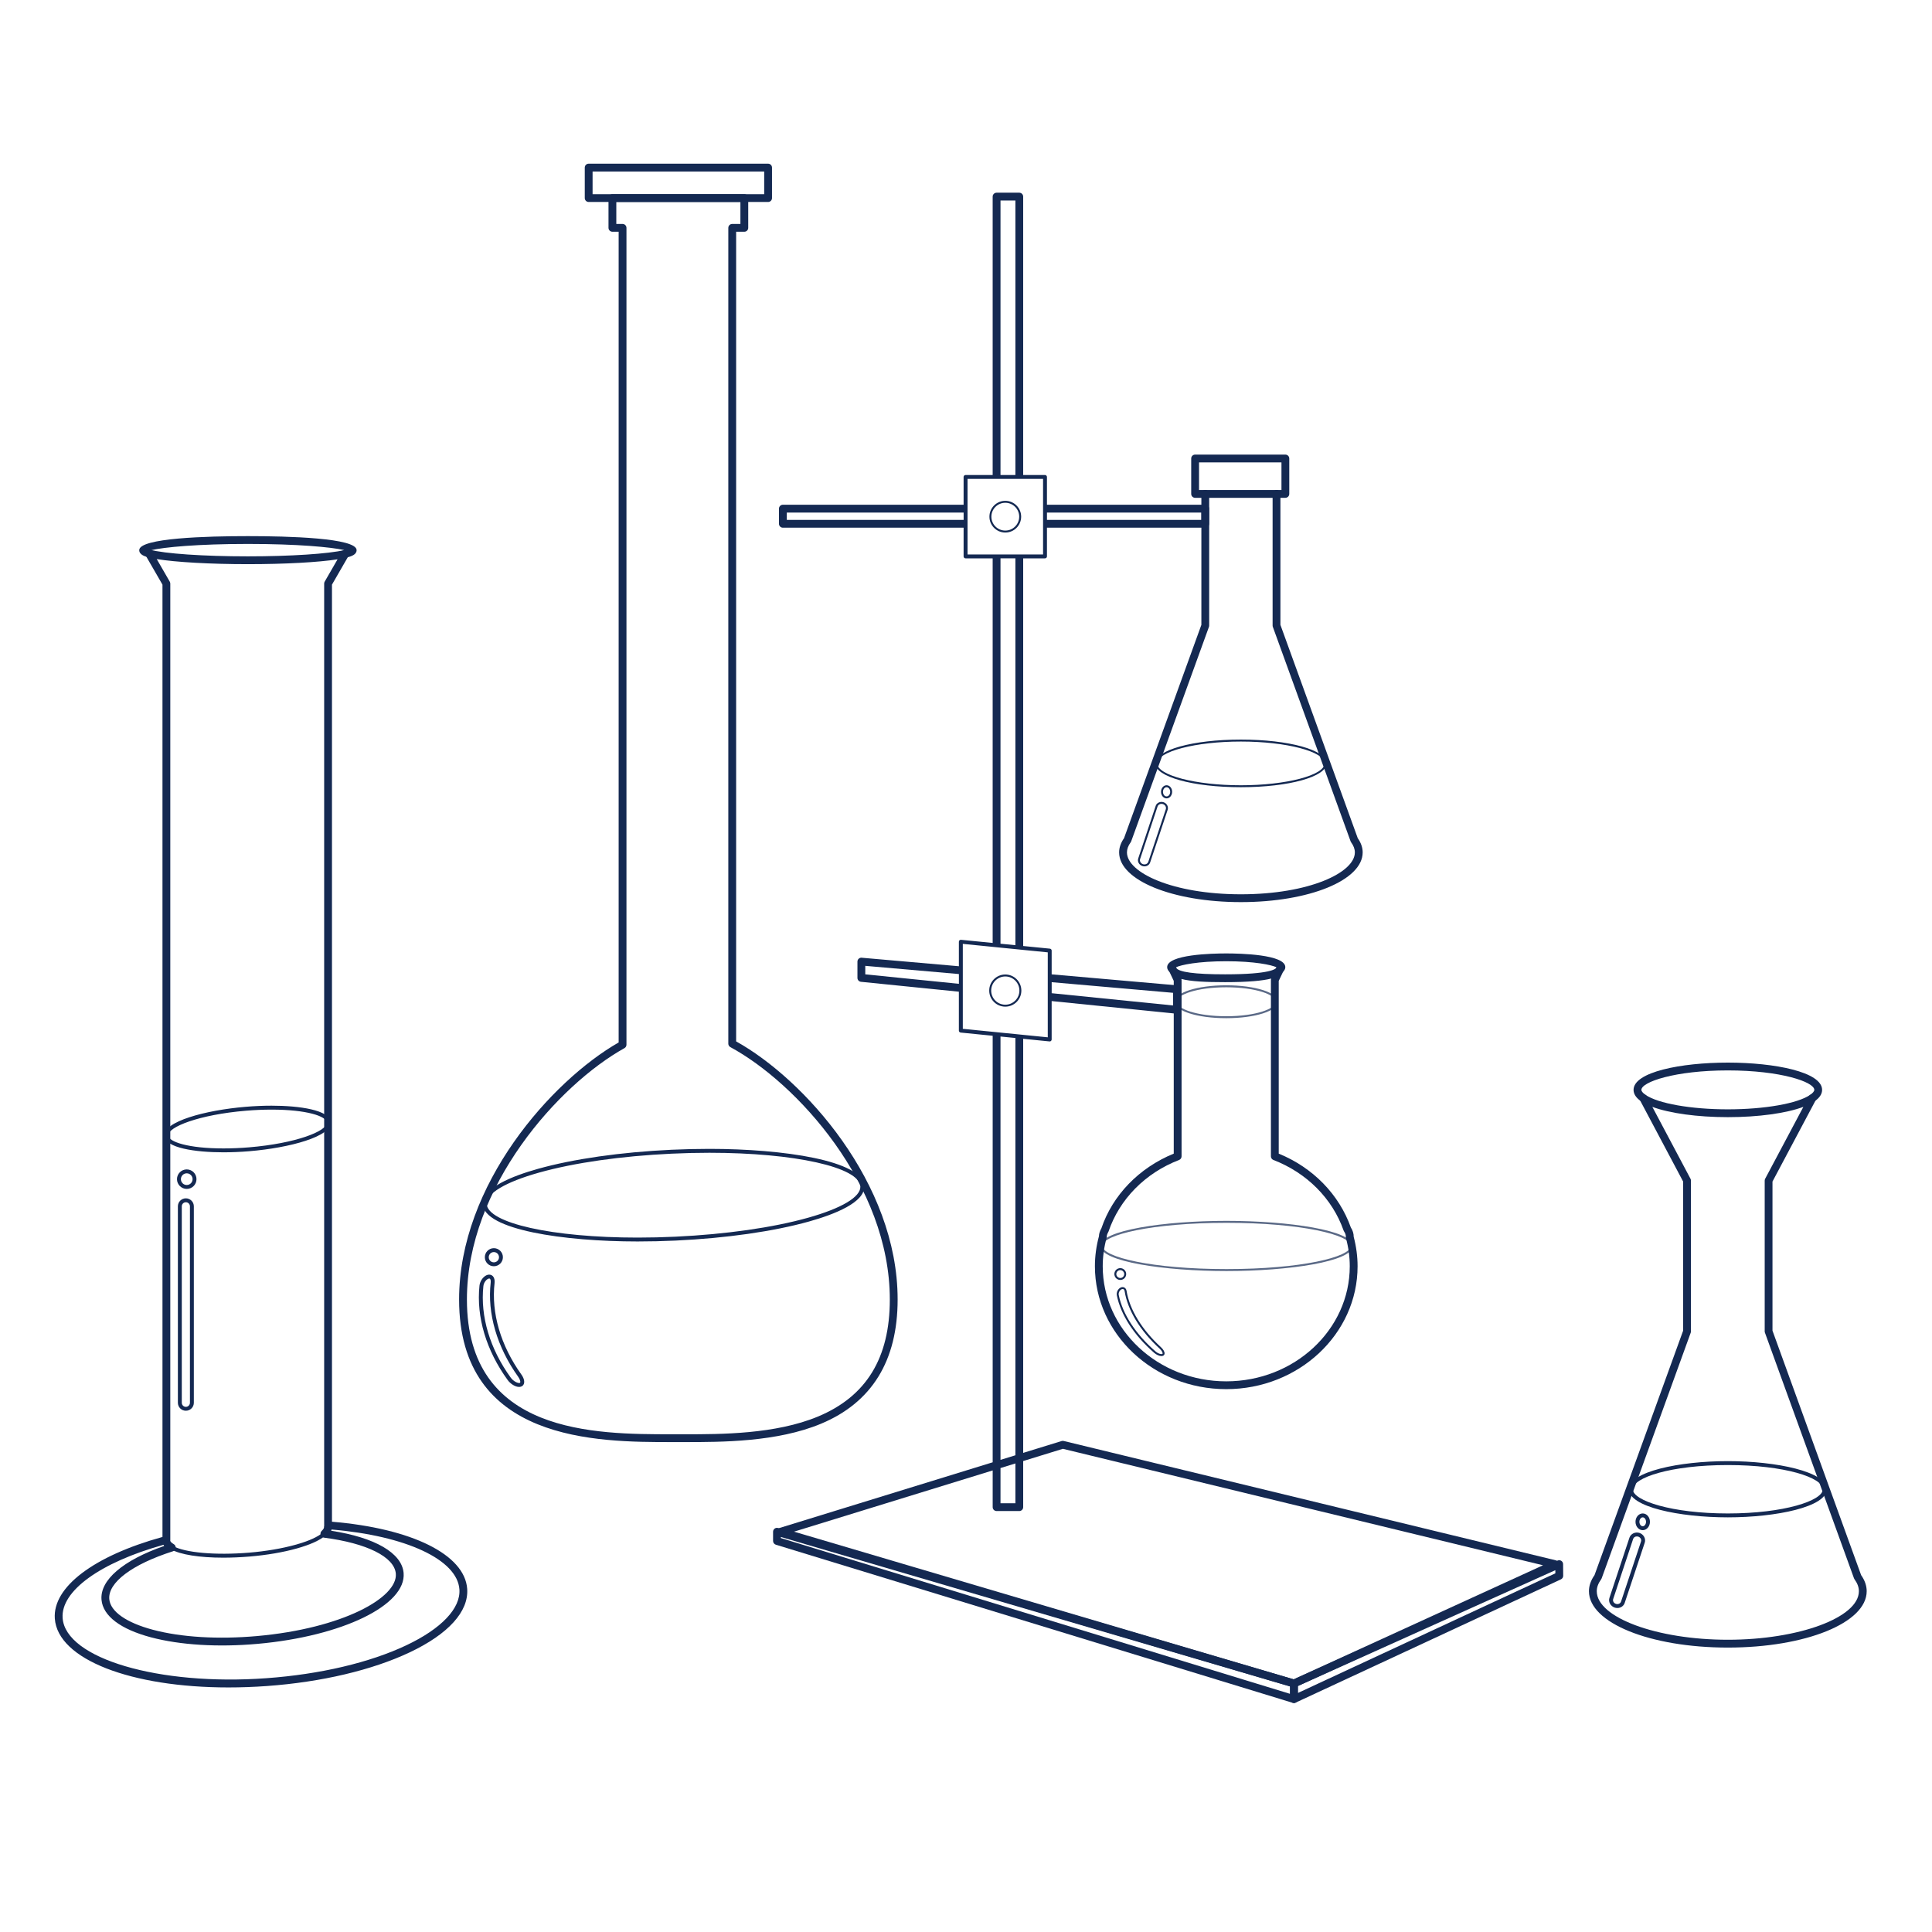 <svg xmlns="http://www.w3.org/2000/svg" xmlns:xlink="http://www.w3.org/1999/xlink" fill="none" version="1.1" width="300" height="299.999" viewBox="0 0 300 299.999"><defs><clipPath id="master_svg0_1_4260"><rect x="0" y="0" width="300" height="299.999" rx="0"/></clipPath></defs><g clip-path="url(#master_svg0_1_4260)"><g><g><path d="M34.692,178.931C30.359,178.931,25.672,178.264,25.516,176.385C25.332,174.15,31.883,172.388,38.144,171.864C39.515,171.749,40.87,171.69,42.168,171.69C46.499,171.69,51.189,172.359,51.345,174.239C51.529,176.478,44.975,178.239,38.715,178.76C37.346,178.874,35.993,178.931,34.692,178.931ZM42.172,172.301C40.887,172.301,39.553,172.358,38.197,172.473C30.944,173.078,26.012,174.994,26.124,176.338C26.205,177.303,29.235,178.327,34.696,178.327C35.979,178.327,37.317,178.271,38.674,178.158C45.927,177.555,50.86,175.637,50.747,174.294C50.665,173.328,47.631,172.301,42.172,172.301Z" fill="#142952" fill-opacity="1"/></g><g><path d="M35.47,262.024C20.386,262.024,8.973,257.691,8.513,251.34C8.159,246.447,14.555,241.606,25.229,238.659L25.229,90.783L22.608,86.242C22.482,86.029,22.503,85.763,22.653,85.567C22.803,85.371,23.056,85.286,23.294,85.354C25.512,85.973,31.621,86.39,38.494,86.39C45.041,86.39,51.057,85.999,53.46,85.416C53.696,85.358,53.944,85.447,54.089,85.642C54.235,85.836,54.253,86.099,54.128,86.312L51.548,90.782L51.548,236.293C63.941,237.328,72.16,241.391,72.544,246.706C72.799,250.226,69.634,253.731,63.623,256.575C57.79,259.336,49.918,261.195,41.45,261.806C39.411,261.952,37.41,262.024,35.47,262.024ZM25.382,239.878C15.547,242.626,9.421,247.06,9.725,251.255C10.179,257.528,24.668,261.805,41.369,260.59C49.685,259.99,57.407,258.175,63.106,255.474C68.547,252.897,71.55,249.736,71.336,246.79C71.003,242.18,63.055,238.476,51.487,237.503C51.472,237.567,51.453,237.632,51.428,237.698C58.22,238.733,62.399,241.149,62.672,244.237C63.118,249.24,53.165,254.079,40.013,255.255C33.838,255.808,27.951,255.442,23.429,254.24C18.707,252.982,15.986,250.918,15.764,248.422C15.491,245.362,19.108,242.273,25.491,240.057C25.447,239.999,25.412,239.939,25.382,239.878ZM26.437,239.215C26.438,239.227,26.439,239.238,26.441,239.247C26.45,239.358,26.597,239.551,26.981,239.776C27.189,239.897,27.31,240.128,27.281,240.364C27.256,240.603,27.093,240.804,26.861,240.881C20.53,242.894,16.741,245.744,16.97,248.317C17.143,250.236,19.61,251.968,23.739,253.068C28.128,254.237,33.87,254.584,39.904,254.047C53.211,252.859,61.794,248.069,61.462,244.346C61.234,241.758,56.951,239.62,50.29,238.764C50.059,238.734,49.861,238.573,49.79,238.346C49.718,238.122,49.781,237.876,49.956,237.715C50.185,237.501,50.319,237.292,50.31,237.16C50.304,237.075,50.315,236.989,50.34,236.913C50.338,236.892,50.336,236.87,50.336,236.85L50.336,90.619C50.336,90.513,50.365,90.407,50.418,90.315L52.415,86.851C49.445,87.314,44.244,87.603,38.495,87.603C32.617,87.603,27.26,87.294,24.336,86.81L26.36,90.318C26.413,90.412,26.443,90.515,26.443,90.622L26.443,239.125C26.444,239.156,26.442,239.187,26.437,239.215Z" fill="#142952" fill-opacity="1"/></g><g><path d="M53.605,86.614C53.329,86.614,53.083,86.427,53.015,86.147C52.939,85.826,53.131,85.505,53.45,85.418C51.449,84.952,46.136,84.462,38.496,84.462C30.767,84.462,25.42,84.964,23.474,85.435C23.683,85.578,23.79,85.841,23.718,86.1C23.629,86.424,23.298,86.615,22.971,86.524C22.532,86.401,21.62,86.148,21.62,85.426C21.62,83.532,32.193,83.25,38.496,83.25C44.799,83.25,55.374,83.532,55.374,85.426C55.374,86.111,54.591,86.393,53.748,86.597C53.7,86.609,53.651,86.614,53.605,86.614Z" fill="#142952" fill-opacity="1"/></g><g><path d="" fill="#142952" fill-opacity="1"/></g><g><path d="M34.672,241.874C31.005,241.874,27.994,241.409,26.527,240.565C26.382,240.482,26.333,240.295,26.416,240.15C26.5,240.004,26.69,239.956,26.831,240.04C28.682,241.105,33.444,241.528,38.688,241.094C43.92,240.66,48.642,239.362,50.164,237.938C50.288,237.826,50.478,237.829,50.593,237.955C50.711,238.078,50.701,238.269,50.579,238.383C48.939,239.917,44.182,241.247,38.737,241.7C37.324,241.816,35.957,241.874,34.672,241.874Z" fill="#142952" fill-opacity="1"/></g><g><path d="" fill="#142952" fill-opacity="1"/></g><g><path d="M28.997,184.614C28.163,184.614,27.482,183.933,27.482,183.099C27.482,182.264,28.163,181.585,28.997,181.585C29.832,181.585,30.511,182.264,30.511,183.099C30.511,183.934,29.833,184.614,28.997,184.614ZM28.997,182.192C28.497,182.192,28.09,182.6,28.09,183.099C28.09,183.6,28.497,184.007,28.997,184.007C29.497,184.007,29.905,183.6,29.905,183.099C29.905,182.601,29.497,182.192,28.997,182.192Z" fill="#142952" fill-opacity="1"/></g><g><path d="M28.86,219.059C28.177,219.059,27.621,218.502,27.621,217.822L27.621,187.315C27.621,186.632,28.177,186.076,28.86,186.076C29.543,186.076,30.1,186.633,30.1,187.315L30.1,217.822C30.101,218.502,29.545,219.059,28.86,219.059ZM28.86,186.684C28.514,186.684,28.228,186.964,28.228,187.316L28.228,217.822C28.228,218.169,28.513,218.455,28.86,218.455C29.208,218.455,29.493,218.171,29.493,217.822L29.493,187.316C29.494,186.964,29.21,186.684,28.86,186.684Z" fill="#142952" fill-opacity="1"/></g><g><g><path d="M119.27,31.363L91.41,31.363C91.075,31.363,90.803,31.092,90.803,30.758L90.803,26.022C90.803,25.689,91.074,25.416,91.41,25.416L119.27,25.416C119.603,25.416,119.876,25.689,119.876,26.022L119.876,30.758C119.876,31.093,119.604,31.363,119.27,31.363ZM92.016,30.15L118.663,30.15L118.663,26.629L92.016,26.629L92.016,30.15Z" fill="#142952" fill-opacity="1"/></g><g><path d="M106.352,223.926L104.323,223.926C92.779,223.926,71.289,223.926,71.289,201.782C71.289,183.935,85.668,167.815,96.064,161.872L96.064,35.986L95.095,35.986C94.762,35.986,94.488,35.715,94.488,35.381L94.488,30.755C94.488,30.419,94.762,30.149,95.095,30.149L115.579,30.149C115.912,30.149,116.185,30.42,116.185,30.755L116.185,35.381C116.185,35.716,115.912,35.986,115.579,35.986L114.307,35.986L114.307,161.707C124.832,167.554,139.384,183.667,139.384,201.782C139.384,211.298,135.379,217.788,127.479,221.08C120.651,223.926,112.047,223.926,106.352,223.926ZM105.337,222.713L106.351,222.713C111.948,222.713,120.407,222.713,127.013,219.961C134.521,216.833,138.17,210.885,138.17,201.782C138.17,183.982,123.691,168.154,113.413,162.597C113.216,162.491,113.092,162.285,113.092,162.065L113.092,35.381C113.092,35.047,113.366,34.774,113.698,34.774L114.97,34.774L114.97,31.362L95.701,31.362L95.701,34.774L96.67,34.774C97.003,34.774,97.277,35.047,97.277,35.381L97.277,162.226C97.277,162.446,97.155,162.649,96.963,162.756C86.805,168.404,72.503,184.25,72.503,201.781C72.503,222.712,92.422,222.712,104.324,222.712L105.337,222.713Z" fill="#142952" fill-opacity="1"/></g></g><g><path d="M99.005,192.775C87.556,192.775,75.152,190.96,74.964,186.974C74.847,184.466,79.567,182.608,83.547,181.493C89.045,179.954,96.398,178.903,104.254,178.534C106.24,178.444,108.224,178.396,110.156,178.396C121.606,178.396,134.009,180.211,134.2,184.196C134.317,186.705,129.597,188.563,125.616,189.678C120.119,191.217,112.766,192.268,104.915,192.636C102.928,192.729,100.941,192.775,99.005,192.775ZM110.159,179.002C108.236,179.002,106.26,179.049,104.283,179.142C96.473,179.508,89.169,180.549,83.714,182.079C78.467,183.551,75.499,185.325,75.574,186.947C75.712,189.926,85.785,192.172,99.009,192.172C100.934,192.172,102.912,192.125,104.89,192.033C112.701,191.665,120.002,190.624,125.457,189.095C130.707,187.623,133.673,185.849,133.597,184.228C133.454,181.247,123.38,179.002,110.159,179.002Z" fill="#142952" fill-opacity="1"/></g><g><path d="M76.685,196.622C75.912,196.622,75.285,195.992,75.285,195.223C75.285,194.446,75.914,193.816,76.685,193.816C77.463,193.816,78.091,194.447,78.091,195.223C78.091,195.993,77.461,196.622,76.685,196.622ZM76.685,194.422C76.247,194.422,75.891,194.78,75.891,195.223C75.891,195.659,76.247,196.017,76.685,196.017C77.125,196.017,77.484,195.659,77.484,195.223C77.484,194.78,77.125,194.422,76.685,194.422Z" fill="#142952" fill-opacity="1"/></g><g><path d="M80.601,215.361C80.024,215.361,79.28,214.909,78.827,214.285C75.494,209.692,73.943,204.488,74.454,199.634C74.532,198.878,75.098,198.125,75.715,197.955C76.034,197.873,76.343,197.949,76.545,198.176C76.753,198.408,76.841,198.777,76.797,199.207C76.265,203.884,77.745,208.938,80.963,213.441C81.342,213.973,81.483,214.498,81.351,214.875C81.274,215.101,81.103,215.259,80.87,215.325C80.788,215.348,80.698,215.361,80.601,215.361ZM75.968,198.527C75.943,198.527,75.91,198.532,75.876,198.541C75.54,198.634,75.116,199.148,75.06,199.698C74.561,204.403,76.073,209.458,79.316,213.931C79.738,214.506,80.431,214.822,80.703,214.742C80.753,214.725,80.768,214.709,80.779,214.673C80.828,214.531,80.754,214.194,80.468,213.792C77.166,209.164,75.647,203.963,76.196,199.141C76.224,198.846,76.164,198.66,76.095,198.58C76.058,198.543,76.022,198.527,75.968,198.527Z" fill="#142952" fill-opacity="1"/></g><g><g><path d="M268.296,255.835C256.204,255.835,246.73,251.988,246.73,247.08C246.73,246.241,247.021,245.402,247.594,244.586L261.356,206.627L261.356,183.47L254.626,170.786C254.497,170.54,254.55,170.233,254.758,170.051C254.966,169.864,255.279,169.848,255.507,170.005C257.451,171.351,262.59,172.257,268.296,172.257C274.006,172.257,279.146,171.351,281.092,170.002C281.32,169.843,281.627,169.86,281.841,170.046C282.05,170.23,282.105,170.535,281.971,170.781L275.231,183.47L275.231,206.624L288.995,244.585C289.571,245.401,289.859,246.238,289.859,247.079C289.861,251.988,280.388,255.835,268.296,255.835ZM256.576,171.875L262.499,183.037C262.545,183.122,262.57,183.22,262.57,183.319L262.57,206.732C262.57,206.805,262.558,206.872,262.535,206.938L248.706,245.081C248.686,245.135,248.66,245.185,248.629,245.23C248.176,245.853,247.945,246.473,247.945,247.078C247.945,251.167,257.268,254.62,268.297,254.62C279.327,254.62,288.648,251.167,288.648,247.078C288.648,246.474,288.42,245.85,287.965,245.226C287.932,245.182,287.905,245.129,287.887,245.079L274.059,206.936C274.033,206.87,274.022,206.803,274.022,206.729L274.022,183.319C274.022,183.219,274.048,183.122,274.093,183.037L280.026,171.874C277.36,172.867,273.06,173.471,268.301,173.471C263.542,173.471,259.24,172.866,256.576,171.875Z" fill="#142952" fill-opacity="1"/></g><g><path d="M255.161,171.11C255.041,171.11,254.921,171.075,254.815,171.003C254.048,170.471,253.658,169.874,253.658,169.236C253.658,166.455,261.022,165,268.297,165C275.572,165,282.935,166.455,282.935,169.236C282.935,169.869,282.55,170.464,281.787,170.995C281.514,171.184,281.137,171.122,280.942,170.845C280.75,170.571,280.816,170.195,281.093,170.002C281.494,169.723,281.724,169.442,281.724,169.236C281.724,168.002,276.494,166.213,268.3,166.213C260.107,166.213,254.875,168.004,254.875,169.236C254.875,169.444,255.106,169.724,255.51,170.005C255.785,170.196,255.854,170.574,255.663,170.851C255.54,171.02,255.353,171.11,255.161,171.11Z" fill="#142952" fill-opacity="1"/></g></g><g><path d="M268.296,235.613C260.743,235.613,252.935,233.979,252.935,231.25C252.935,228.518,260.745,226.884,268.296,226.884C275.846,226.884,283.656,228.518,283.656,231.25C283.656,233.981,275.847,235.613,268.296,235.613ZM268.296,227.492C259.471,227.492,253.542,229.435,253.542,231.252C253.542,233.026,259.601,235.009,268.296,235.009C276.991,235.009,283.05,233.027,283.05,231.252C283.05,229.436,277.121,227.492,268.296,227.492Z" fill="#142952" fill-opacity="1"/></g><g><path d="M255.082,237.604C254.463,237.604,253.961,237.022,253.961,236.306C253.961,235.59,254.463,235.007,255.082,235.007C255.702,235.007,256.203,235.59,256.203,236.306C256.203,237.022,255.7,237.604,255.082,237.604ZM255.082,235.613C254.805,235.613,254.567,235.93,254.567,236.305C254.567,236.681,254.803,236.997,255.082,236.997C255.361,236.997,255.596,236.677,255.596,236.305C255.594,235.93,255.36,235.613,255.082,235.613Z" fill="#142952" fill-opacity="1"/></g><g><path d="M251.142,249.692C251.004,249.692,250.865,249.669,250.729,249.627C250.406,249.518,250.136,249.289,249.986,248.994C249.846,248.716,249.819,248.401,249.914,248.114L253.021,238.763C253.223,238.159,253.937,237.82,254.578,238.032C255.23,238.255,255.597,238.932,255.393,239.549L252.284,248.897C252.131,249.375,251.671,249.692,251.142,249.692ZM254.166,238.575C253.901,238.575,253.675,238.728,253.597,238.956L250.493,248.302C250.449,248.437,250.461,248.583,250.526,248.719C250.604,248.873,250.75,248.994,250.921,249.048C250.996,249.074,251.068,249.084,251.145,249.084C251.409,249.084,251.634,248.933,251.711,248.704L254.818,239.355C254.918,239.058,254.725,238.721,254.389,238.607C254.316,238.587,254.241,238.575,254.166,238.575Z" fill="#142952" fill-opacity="1"/></g><g><path d="M173.956,198.749C173.549,198.749,173.185,198.474,173.074,198.08C173.004,197.847,173.035,197.601,173.152,197.386C173.274,197.17,173.471,197.017,173.705,196.952C173.786,196.926,173.87,196.916,173.955,196.916C174.361,196.916,174.725,197.192,174.839,197.585C174.905,197.822,174.874,198.068,174.756,198.284C174.635,198.497,174.44,198.651,174.205,198.716C174.125,198.737,174.041,198.749,173.956,198.749ZM173.958,197.219C173.901,197.219,173.844,197.229,173.79,197.244C173.632,197.288,173.5,197.392,173.42,197.534C173.34,197.677,173.321,197.842,173.363,198C173.453,198.318,173.805,198.514,174.122,198.425C174.281,198.383,174.409,198.279,174.492,198.137C174.57,197.991,174.592,197.828,174.548,197.669C174.473,197.403,174.231,197.219,173.958,197.219Z" fill="#142952" fill-opacity="1"/></g><g><path d="M180.35,210.569C180.017,210.569,179.573,210.371,179.22,210.067C176.088,207.337,174.032,204.167,173.422,201.141C173.328,200.683,173.59,200.143,174.002,199.937C174.422,199.728,174.852,199.96,174.93,200.446C175.407,203.36,177.304,206.471,180.281,209.202C180.64,209.536,180.847,209.897,180.834,210.172C180.828,210.299,180.776,210.401,180.682,210.473Q180.682,210.475,180.681,210.475C180.596,210.535,180.484,210.569,180.35,210.569ZM174.332,200.155C174.271,200.155,174.206,200.176,174.141,200.207C173.849,200.35,173.653,200.757,173.716,201.077C174.313,204.042,176.338,207.154,179.419,209.84C179.857,210.219,180.353,210.325,180.491,210.234C180.495,210.231,180.501,210.229,180.505,210.227C180.518,210.215,180.53,210.198,180.53,210.156C180.537,210.013,180.4,209.721,180.074,209.422C177.049,206.647,175.115,203.479,174.634,200.497C174.599,200.281,174.487,200.155,174.332,200.155Z" fill="#142952" fill-opacity="1"/></g><g><g><path d="M192.684,140.08C182.082,140.08,173.777,136.688,173.777,132.361C173.777,131.622,174.034,130.875,174.54,130.15L186.548,97.03L186.548,76.694C186.548,76.362,186.821,76.088,187.155,76.088C187.49,76.088,187.761,76.362,187.761,76.694L187.761,97.136C187.761,97.207,187.749,97.274,187.724,97.342L175.653,130.637C175.632,130.691,175.608,130.741,175.575,130.786C175.181,131.332,174.993,131.846,174.993,132.36C174.993,135.504,182.1,138.866,192.686,138.866C203.27,138.866,210.381,135.504,210.381,132.36C210.381,131.842,210.191,131.329,209.797,130.786C209.764,130.741,209.738,130.692,209.719,130.637L197.646,97.34C197.62,97.271,197.609,97.204,197.609,97.133L197.609,76.694C197.609,76.362,197.88,76.088,198.216,76.088C198.551,76.088,198.822,76.362,198.822,76.694L198.822,97.026L210.831,130.15C211.337,130.873,211.596,131.616,211.596,132.361C211.591,136.69,203.285,140.08,192.684,140.08Z" fill="#142952" fill-opacity="1"/></g></g><g><path d="M192.684,122.238C185.225,122.238,179.388,120.612,179.388,118.536C179.388,116.463,185.227,114.841,192.684,114.841C200.141,114.841,205.987,116.463,205.987,118.536C205.987,120.613,200.142,122.238,192.684,122.238ZM192.684,115.146C185.639,115.146,179.691,116.699,179.691,118.539C179.691,120.38,185.639,121.937,192.684,121.937C199.73,121.937,205.684,120.379,205.684,118.539C205.684,116.698,199.729,115.146,192.684,115.146Z" fill="#142952" fill-opacity="1"/></g><g><path d="M181.147,123.972C180.669,123.972,180.282,123.515,180.282,122.952C180.282,122.391,180.67,121.933,181.147,121.933C181.625,121.933,182.01,122.391,182.01,122.952C182.01,123.515,181.623,123.972,181.147,123.972ZM181.147,122.238C180.838,122.238,180.585,122.559,180.585,122.953C180.585,123.348,180.837,123.67,181.147,123.67C181.456,123.67,181.707,123.348,181.707,122.953C181.707,122.558,181.456,122.238,181.147,122.238Z" fill="#142952" fill-opacity="1"/></g><g><path d="M177.709,134.53C177.599,134.53,177.489,134.511,177.383,134.477C177.126,134.389,176.911,134.206,176.794,133.972C176.688,133.757,176.67,133.517,176.744,133.297L179.456,125.132C179.61,124.662,180.173,124.404,180.676,124.57C181.184,124.738,181.469,125.263,181.313,125.75L178.598,133.91C178.481,134.279,178.124,134.53,177.709,134.53ZM180.344,124.822C180.067,124.822,179.824,124.986,179.747,125.229L177.034,133.395C176.987,133.538,176.999,133.696,177.07,133.838C177.148,134,177.299,134.127,177.482,134.187C177.557,134.213,177.634,134.225,177.71,134.225C177.991,134.225,178.235,134.062,178.311,133.814L181.027,125.654C181.131,125.329,180.932,124.972,180.582,124.86C180.503,124.837,180.423,124.822,180.344,124.822Z" fill="#142952" fill-opacity="1"/></g><g><path d="M199.591,77.3L185.576,77.3C185.241,77.3,184.97,77.029,184.97,76.694L184.97,71.196C184.97,70.859,185.241,70.589,185.576,70.589L199.591,70.589C199.926,70.589,200.198,70.86,200.198,71.196L200.198,76.694C200.198,77.03,199.927,77.3,199.591,77.3ZM186.184,76.087L198.985,76.087L198.985,71.802L186.184,71.802L186.184,76.087Z" fill="#142952" fill-opacity="1"/></g><g><g><path d="M190.411,215.706C179.165,215.706,170.018,207.145,170.018,196.624C170.018,195.076,170.227,193.509,170.643,191.968C170.655,191.567,170.777,191.163,171.022,190.738C172.761,185.586,176.864,181.342,182.259,179.134L182.259,152.313L181.536,150.785C181.536,150.784,181.535,150.784,181.535,150.78C181.392,150.478,181.522,150.115,181.824,149.973C182.127,149.829,182.488,149.955,182.633,150.26L182.633,150.261C182.956,150.946,185.51,151.293,190.228,151.293C197.33,151.293,198.108,150.437,198.19,150.26L198.19,150.259L198.191,150.259C198.335,149.955,198.697,149.829,199,149.974C199.301,150.117,199.431,150.48,199.288,150.784L198.561,152.314L198.561,179.137C203.864,181.3,207.929,185.458,209.758,190.602C210.051,191.062,210.201,191.541,210.201,192.03C210.201,192.036,210.201,192.041,210.201,192.046C210.601,193.566,210.805,195.105,210.805,196.626C210.804,207.146,201.656,215.706,190.411,215.706ZM171.855,192C171.856,192.016,171.857,192.028,171.857,192.045C171.857,192.1,171.847,192.153,171.834,192.205C171.434,193.667,171.231,195.154,171.231,196.626C171.231,206.477,179.833,214.494,190.41,214.494C200.986,214.494,209.591,206.478,209.591,196.626C209.591,195.176,209.392,193.7,208.999,192.25C208.978,192.173,208.975,192.095,208.982,192.017C208.987,191.767,208.892,191.492,208.704,191.216C208.678,191.175,208.652,191.128,208.635,191.079C206.893,186.111,202.919,182.117,197.734,180.119C197.502,180.029,197.348,179.805,197.348,179.554L197.348,152.177C197.348,152.102,197.364,152.021,197.393,151.949C196.093,152.281,193.918,152.509,190.228,152.509C187.233,152.509,184.944,152.406,183.451,152.013C183.465,152.067,183.473,152.122,183.473,152.177L183.473,179.554C183.473,179.805,183.319,180.029,183.087,180.119C177.833,182.146,173.839,186.2,172.127,191.241C171.937,191.584,171.864,191.805,171.855,192Z" fill="#142952" fill-opacity="1"/></g><g><path d="M198.738,151.129C198.595,151.129,198.454,151.079,198.338,150.98C198.121,150.79,198.067,150.471,198.213,150.219L198.22,150.204C197.453,149.825,194.789,149.261,190.411,149.261C186.031,149.261,183.364,149.825,182.601,150.205L182.608,150.219C182.753,150.468,182.699,150.789,182.483,150.98C182.262,151.167,181.942,151.179,181.713,151.003C181.396,150.761,181.236,150.484,181.236,150.179C181.236,148.202,188.255,148.048,190.408,148.048C192.557,148.048,199.583,148.202,199.583,150.179C199.583,150.483,199.423,150.759,199.106,151.003C199,151.086,198.869,151.129,198.738,151.129Z" fill="#142952" fill-opacity="1"/></g></g><g style="opacity:0.7;"><path d="M190.411,158.102C185.923,158.102,182.405,156.982,182.405,155.549C182.405,154.12,185.921,152.996,190.411,152.996C194.9,152.996,198.42,154.12,198.42,155.549C198.418,156.981,194.901,158.102,190.411,158.102ZM190.411,153.305C185.802,153.305,182.707,154.465,182.707,155.551C182.707,156.637,185.802,157.801,190.411,157.801C195.019,157.801,198.116,156.637,198.116,155.551C198.116,154.465,195.02,153.305,190.411,153.305Z" fill="#142952" fill-opacity="1"/></g><g style="opacity:0.7;"><path d="M190.453,197.366C180.824,197.366,170.864,195.908,170.864,193.469C170.864,191.031,180.824,189.575,190.453,189.575C200.086,189.575,210.051,191.031,210.051,193.469C210.051,195.908,200.085,197.366,190.453,197.366ZM190.453,189.879C178.916,189.879,171.167,191.735,171.167,193.469C171.167,195.204,178.917,197.063,190.453,197.063C201.996,197.063,209.747,195.205,209.747,193.469C209.747,191.735,201.995,189.879,190.453,189.879Z" fill="#142952" fill-opacity="1"/></g><g><path d="M200.927,264.444C200.865,264.444,200.805,264.432,200.749,264.418L120.471,239.861C120.217,239.785,120.042,239.546,120.042,239.281L120.042,237.849C120.042,237.657,120.132,237.475,120.285,237.363C120.439,237.25,120.636,237.212,120.817,237.266L201.094,260.829C201.353,260.906,201.53,261.142,201.53,261.413L201.53,263.838C201.53,264.027,201.439,264.209,201.285,264.323C201.182,264.404,201.054,264.444,200.927,264.444ZM121.255,238.831L200.319,263.018L200.319,261.869L121.255,238.663L121.255,238.831Z" fill="#142952" fill-opacity="1"/></g><g><path d="M200.927,264.444C200.811,264.444,200.698,264.411,200.598,264.349C200.423,264.238,200.32,264.042,200.32,263.837L200.32,261.412C200.32,261.173,200.457,260.957,200.678,260.857L241.861,242.323C242.047,242.243,242.263,242.255,242.437,242.366C242.612,242.477,242.715,242.667,242.717,242.871L242.733,244.68C242.736,244.916,242.6,245.137,242.383,245.237L201.183,264.386C201.1,264.425,201.013,264.444,200.927,264.444ZM201.534,261.803L201.534,262.886L241.516,244.302L241.511,243.817L201.534,261.803Z" fill="#142952" fill-opacity="1"/></g><g><g><path d="M241.593,242.287L165.169,223.753C165.061,223.728,164.95,223.73,164.847,223.763L158.88,225.603L158.88,161.304L162.97,161.712C162.979,161.712,162.99,161.713,162.997,161.713C163.074,161.713,163.145,161.685,163.201,161.635C163.266,161.576,163.301,161.495,163.301,161.409L163.301,155.446L182.692,157.407C182.868,157.421,183.034,157.367,183.16,157.253C183.288,157.134,183.36,156.973,183.36,156.803L183.36,153.611C183.36,153.293,183.119,153.031,182.807,153.007L163.302,151.298L163.302,147.609C163.302,147.454,163.183,147.325,163.028,147.307L158.88,146.895L158.88,86.7L162.267,86.7C162.434,86.7,162.571,86.567,162.571,86.396L162.571,81.94L187.153,81.94C187.488,81.94,187.76,81.668,187.76,81.333L187.76,78.983C187.76,78.647,187.489,78.376,187.153,78.376L162.57,78.376L162.57,74.062C162.57,73.895,162.433,73.758,162.266,73.758L158.879,73.758L158.879,30.529C158.879,30.196,158.608,29.922,158.272,29.922L154.748,29.922C154.415,29.922,154.141,30.196,154.141,30.529L154.141,73.758L149.932,73.758C149.765,73.758,149.628,73.895,149.628,74.062L149.628,78.376L121.564,78.376C121.229,78.376,120.957,78.647,120.957,78.983L120.957,81.333C120.957,81.668,121.229,81.94,121.564,81.94L149.628,81.94L149.628,86.396C149.628,86.567,149.764,86.7,149.932,86.7L154.141,86.7L154.141,146.418L149.227,145.932C149.144,145.921,149.056,145.951,148.994,146.007C148.932,146.064,148.894,146.148,148.894,146.235L148.894,150.037L133.803,148.715C133.636,148.698,133.465,148.756,133.339,148.871C133.213,148.987,133.143,149.148,133.143,149.319L133.143,151.849C133.143,152.162,133.379,152.421,133.688,152.454L148.893,153.99L148.893,160.035C148.893,160.191,149.014,160.32,149.169,160.336L154.143,160.832L154.143,227.064L121.017,237.272C120.761,237.35,120.588,237.588,120.59,237.855C120.592,238.122,120.766,238.357,121.023,238.433L200.751,261.996C200.807,262.014,200.865,262.021,200.922,262.021C201.009,262.021,201.098,262,201.175,261.967L241.701,243.433C241.933,243.324,242.077,243.079,242.053,242.822C242.026,242.565,241.845,242.351,241.593,242.287ZM163.305,152.514L182.15,154.163L182.15,156.128L163.305,154.224L163.305,152.514ZM162.573,79.59L186.549,79.59L186.549,80.726L162.573,80.726L162.573,79.59ZM149.632,80.725L122.174,80.725L122.174,79.589L149.632,79.589L149.632,80.725ZM148.898,152.767L134.359,151.296L134.359,149.976L148.898,151.249L148.898,152.767ZM155.358,227.957L157.67,227.243L157.67,233.424L155.358,233.424L155.358,227.957ZM157.669,225.975L155.357,226.686L155.357,160.95L157.669,161.179L157.669,225.975ZM155.358,31.135L157.67,31.135L157.67,73.758L155.358,73.758L155.358,31.135ZM150.239,86.093L150.239,81.939L150.239,80.725L150.239,79.589L150.239,78.375L150.239,74.363L154.145,74.363L155.358,74.363L157.67,74.363L158.884,74.363L161.967,74.363L161.967,78.375L161.967,79.589L161.967,80.725L161.967,81.939L161.967,86.093L158.884,86.093L157.67,86.093L155.358,86.093L154.145,86.093L150.239,86.093ZM157.669,86.698L157.669,146.768L155.357,146.539L155.357,86.698L157.669,86.698ZM149.505,159.755L149.505,154.046L149.505,152.827L149.505,151.302L149.505,150.084L149.505,146.564L154.143,147.027L155.357,147.15L157.668,147.378L158.882,147.502L162.697,147.881L162.697,151.242L162.697,152.461L162.697,154.164L162.697,155.384L162.697,161.073L158.882,160.693L157.668,160.569L155.357,160.34L154.143,160.218L149.505,159.755ZM200.881,260.767L123.297,237.835L154.143,228.328L154.143,234.029C154.143,234.363,154.417,234.635,154.75,234.635L158.274,234.635C158.609,234.635,158.88,234.363,158.88,234.029L158.88,226.87L165.045,224.971L239.6,243.055L200.881,260.767Z" fill="#142952" fill-opacity="1"/></g><g><path d="M156.102,82.693C157.46,82.693,158.565,81.589,158.565,80.229C158.565,78.869,157.461,77.768,156.102,77.768C154.743,77.768,153.638,78.87,153.638,80.229C153.638,81.588,154.744,82.693,156.102,82.693ZM156.102,78.07C157.293,78.07,158.262,79.04,158.262,80.228C158.262,81.418,157.293,82.388,156.102,82.388C154.91,82.388,153.941,81.418,153.941,80.228C153.941,79.04,154.91,78.07,156.102,78.07Z" fill="#142952" fill-opacity="1"/></g><g><path d="M156.102,156.313C157.477,156.313,158.596,155.195,158.596,153.817C158.596,152.438,157.477,151.319,156.102,151.319C154.727,151.319,153.606,152.438,153.606,153.817C153.606,155.195,154.727,156.313,156.102,156.313ZM156.102,151.624C157.31,151.624,158.292,152.61,158.292,153.818C158.292,155.028,157.31,156.01,156.102,156.01C154.894,156.01,153.91,155.028,153.91,153.818C153.91,152.61,154.894,151.624,156.102,151.624Z" fill="#142952" fill-opacity="1"/></g></g></g></g></svg>